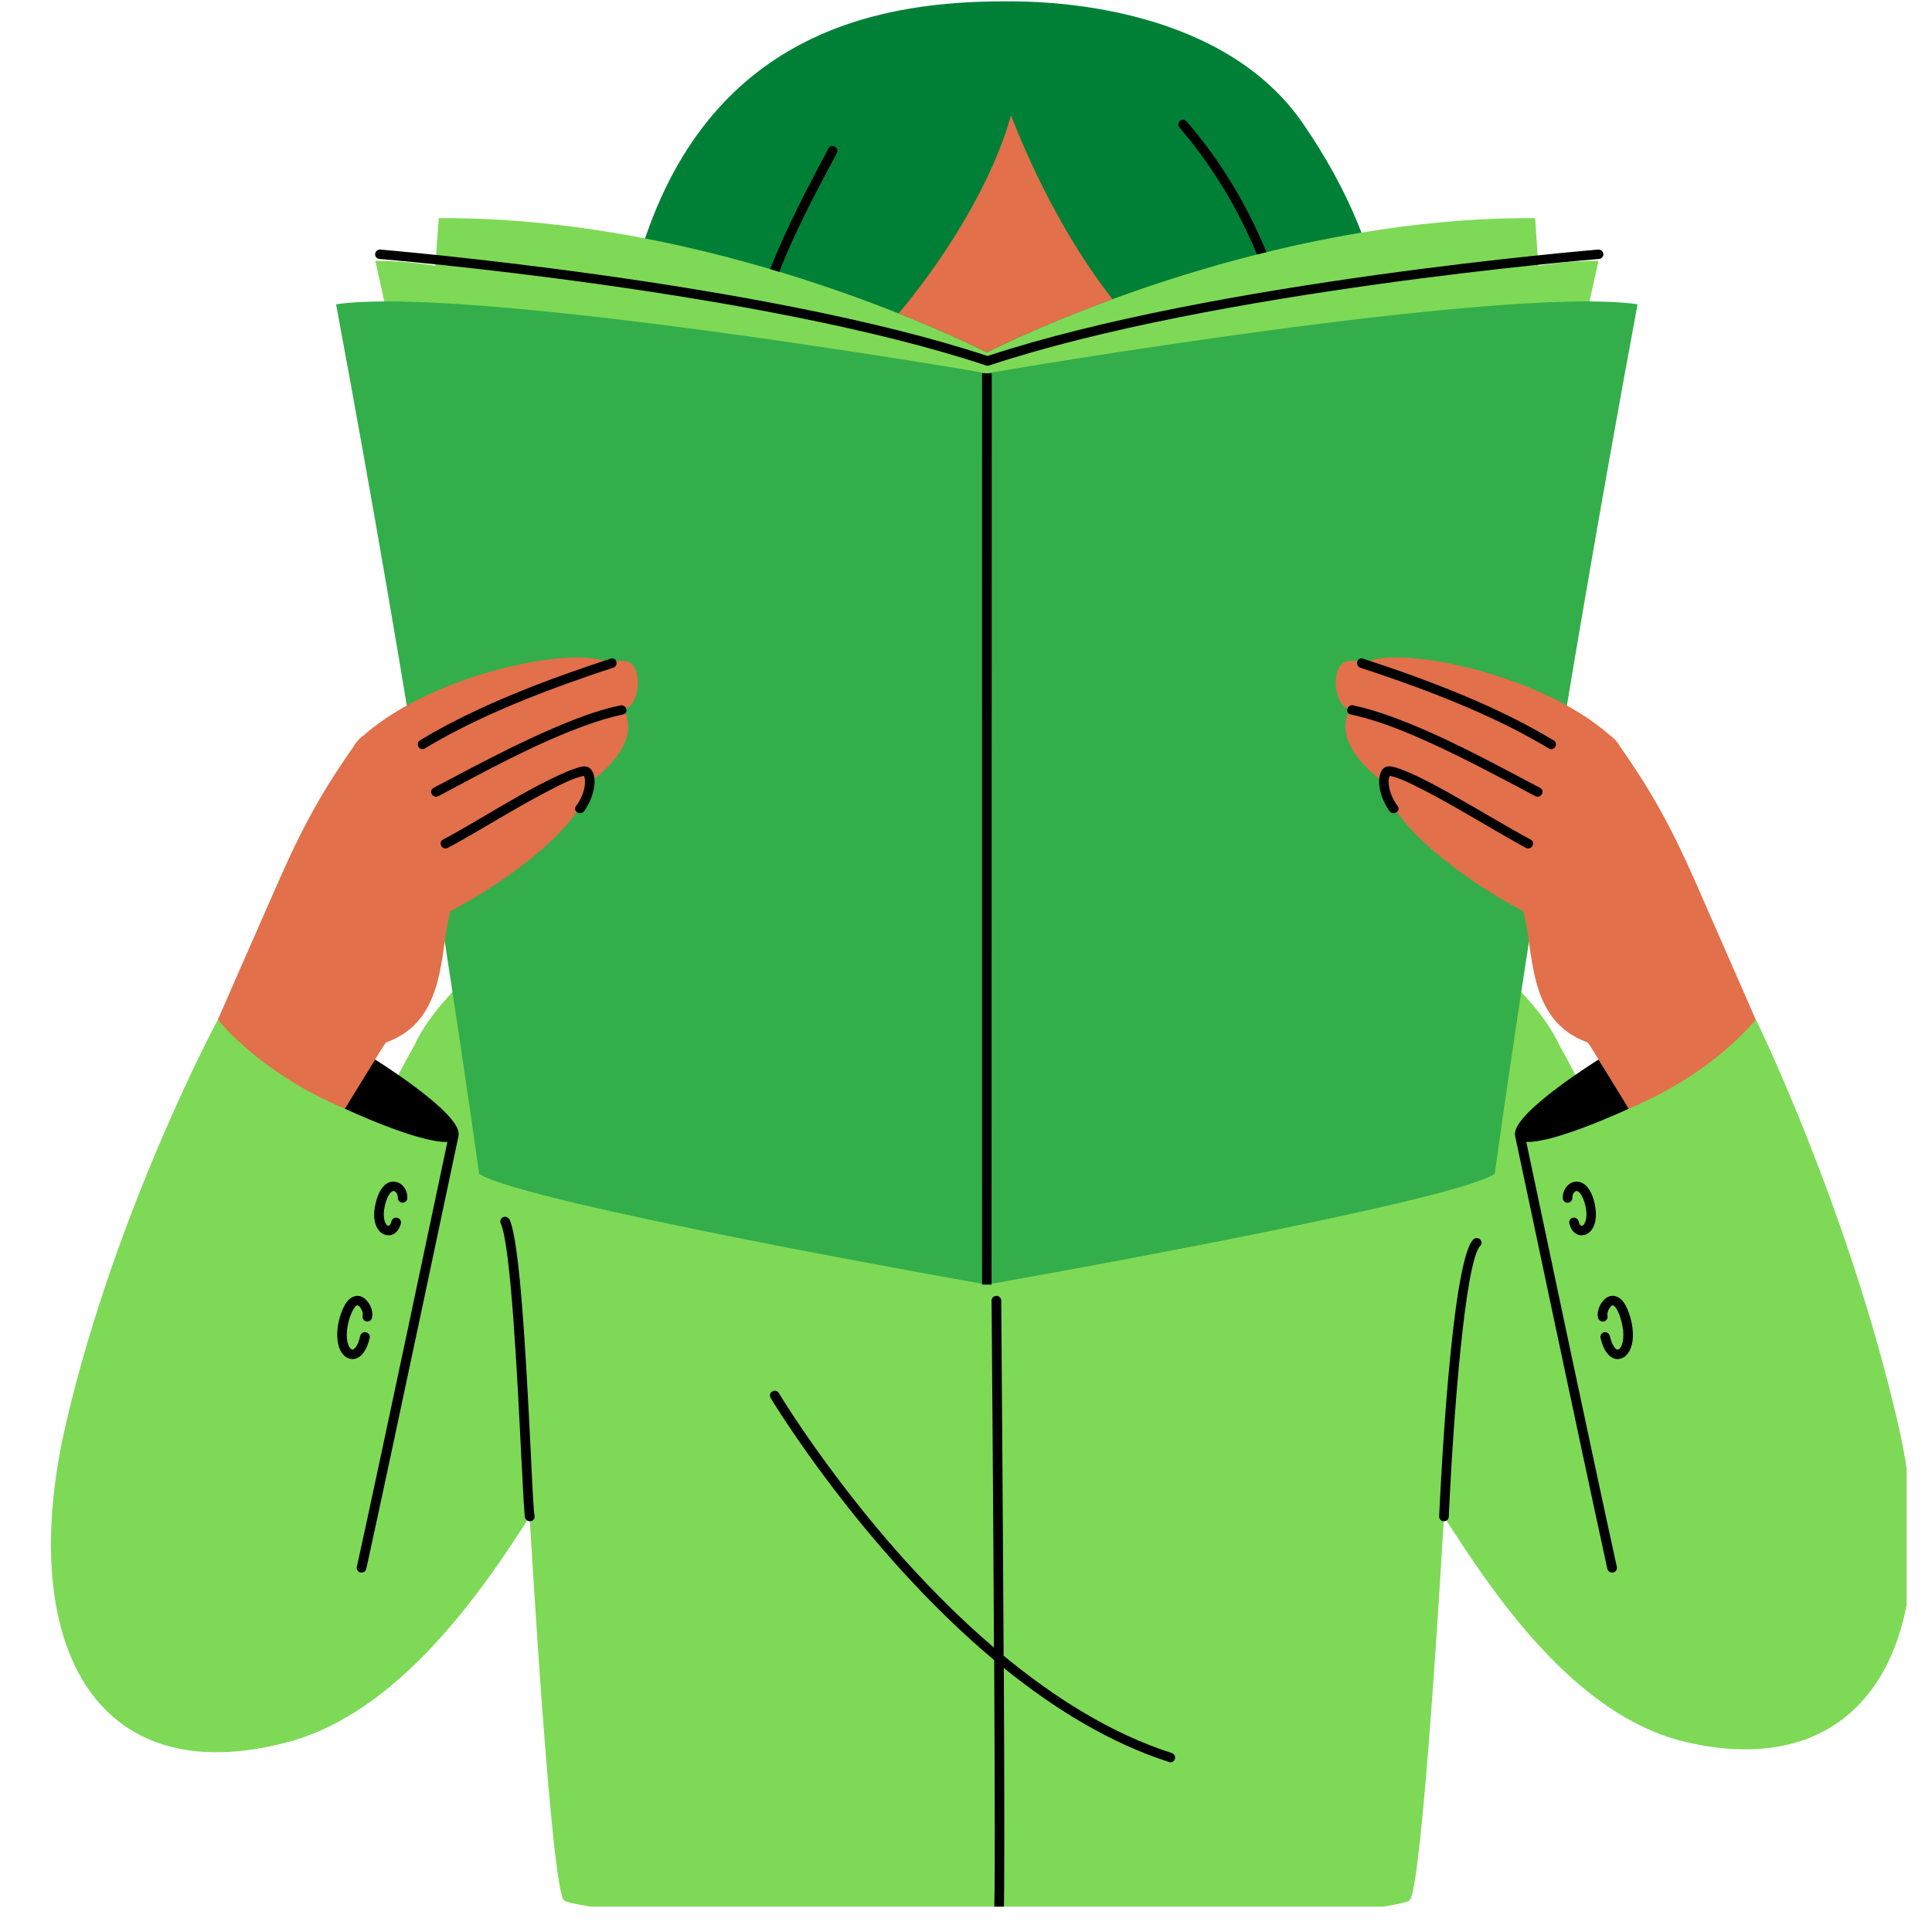 <svg xmlns="http://www.w3.org/2000/svg" xmlns:xlink="http://www.w3.org/1999/xlink" width="50" viewBox="0 0 37.5 37.5" height="50" preserveAspectRatio="xMidYMid meet"><defs><clipPath id="76d3a479d6"><path d="M 0.309 4 L 37.008 4 L 37.008 37.008 L 0.309 37.008 Z M 0.309 4 " clip-rule="nonzero"></path></clipPath><clipPath id="32661df4fd"><path d="M 6 2 L 32 2 L 32 37.008 L 6 37.008 Z M 6 2 " clip-rule="nonzero"></path></clipPath></defs><path fill="#008037" d="M 26.871 6.137 C 23.316 6.535 19.336 7.215 19.156 7.246 C 18.984 7.215 15.453 6.613 12.078 6.211 C 12.199 5.637 12.367 5.035 12.602 4.398 C 14.094 0.344 17.543 0 19.738 0.027 C 20.586 0.039 23.766 0.184 25.289 2.395 C 26.211 3.734 26.68 4.98 26.871 6.137 Z M 26.871 6.137 C 23.316 6.535 19.336 7.215 19.156 7.246 C 18.984 7.215 15.453 6.613 12.078 6.211 C 12.199 5.637 12.367 5.035 12.602 4.398 C 14.094 0.344 17.543 0 19.738 0.027 C 20.586 0.039 23.766 0.184 25.289 2.395 C 26.211 3.734 26.68 4.98 26.871 6.137 Z M 26.871 6.137 " fill-opacity="1" fill-rule="nonzero"></path><g clip-path="url(#76d3a479d6)"><path fill="#7ed957" d="M 32.719 33.812 C 30.539 33.301 28.949 30.875 28.027 29.438 C 28.027 29.438 27.613 36.734 27.355 36.891 C 27.098 37.051 23.305 37.496 19.168 37.496 C 19.164 37.496 19.16 37.496 19.156 37.496 C 19.152 37.496 19.145 37.496 19.141 37.496 C 15.008 37.496 11.215 37.051 10.953 36.891 C 10.695 36.734 10.281 29.438 10.281 29.438 C 9.363 30.875 7.754 33.234 5.594 33.812 C 1.77 34.832 0.309 31.805 1.281 27.629 C 2.254 23.453 4.23 19.789 4.23 19.789 L 7.359 21.66 C 7.359 21.66 7.641 20.992 8.039 20.297 C 8.621 19.023 10.648 17.59 11.879 17.332 L 19.156 21.852 L 26.434 17.332 C 27.664 17.59 29.688 19.023 30.273 20.297 C 30.668 20.992 30.953 21.66 30.953 21.66 L 34.082 19.789 C 34.082 19.789 35.863 23.422 36.832 27.598 C 37.805 31.77 36.273 34.641 32.719 33.812 Z M 28.004 4.312 C 23.465 4.723 19.605 6.613 19.156 6.84 C 18.648 6.586 13.789 4.203 8.516 4.234 C 8.449 5.16 8.449 5.16 8.449 5.16 C 8.449 5.16 7.965 5.062 7.285 5.062 C 7.477 5.926 7.609 6.562 7.609 6.562 L 19.137 7.641 L 19.137 7.645 L 19.176 7.645 L 19.176 7.641 L 30.703 6.562 C 30.703 6.562 30.832 5.926 31.027 5.062 C 30.348 5.062 29.859 5.16 29.859 5.16 C 29.859 5.16 29.859 5.16 29.797 4.234 C 29.191 4.23 28.594 4.258 28.004 4.312 " fill-opacity="1" fill-rule="nonzero"></path></g><path fill="#34ae4a" d="M 29.012 22.785 C 28.137 23.355 19.223 24.922 19.156 24.934 C 19.09 24.922 10.172 23.355 9.301 22.785 C 8.91 20.012 7.984 13.75 6.523 5.906 C 9.109 5.531 18.871 7.195 19.156 7.246 C 19.441 7.195 29.199 5.531 31.785 5.906 C 30.328 13.75 29.398 20.012 29.012 22.785 Z M 29.012 22.785 C 28.137 23.355 19.223 24.922 19.156 24.934 C 19.09 24.922 10.172 23.355 9.301 22.785 C 8.91 20.012 7.984 13.75 6.523 5.906 C 9.109 5.531 18.871 7.195 19.156 7.246 C 19.441 7.195 29.199 5.531 31.785 5.906 C 30.328 13.75 29.398 20.012 29.012 22.785 Z M 29.012 22.785 " fill-opacity="1" fill-rule="nonzero"></path><path fill="#e1704b" d="M 12.105 13.766 C 12.363 14.227 12.043 14.754 11.422 15.203 C 11.371 15.98 9.859 17.105 8.746 17.684 C 8.523 18.41 8.695 19.797 7.504 20.23 C 7.465 20.207 6.73 21.543 6.695 21.52 C 5.016 20.816 4.23 19.789 4.23 19.789 C 4.23 19.789 4.91 18.23 5.414 17.09 C 5.922 15.938 6.312 15.277 6.859 14.496 C 6.883 14.453 6.906 14.418 6.93 14.395 C 6.957 14.355 7.004 14.312 7.059 14.273 C 8.477 13.023 11.285 12.516 11.801 12.871 C 11.914 12.84 11.996 12.816 12.145 12.832 C 12.488 12.875 12.441 13.707 12.105 13.766 Z M 26.203 13.766 C 25.945 14.227 26.266 14.754 26.887 15.203 C 26.938 15.98 28.449 17.105 29.562 17.684 C 29.785 18.41 29.613 19.797 30.805 20.23 C 30.844 20.207 31.578 21.543 31.613 21.52 C 33.293 20.816 34.078 19.789 34.078 19.789 C 34.078 19.789 33.398 18.23 32.895 17.09 C 32.387 15.938 31.996 15.277 31.449 14.496 C 31.426 14.453 31.402 14.418 31.379 14.395 C 31.352 14.355 31.305 14.312 31.25 14.273 C 29.832 13.023 27.023 12.516 26.508 12.871 C 26.395 12.84 26.312 12.816 26.164 12.832 C 25.82 12.875 25.867 13.707 26.203 13.766 Z M 19.156 6.84 C 19.359 6.738 20.254 6.297 21.594 5.809 C 20.297 4.152 19.629 2.215 19.621 2.242 C 19.297 3.434 18.434 4.902 17.441 6.086 C 18.375 6.457 18.992 6.758 19.156 6.84 Z M 19.156 6.84 " fill-opacity="1" fill-rule="nonzero"></path><g clip-path="url(#32661df4fd)"><path fill="#000000" d="M 15.125 5.277 C 15.066 5.258 15.008 5.242 14.949 5.223 C 15.266 4.418 15.676 3.641 16.082 2.879 C 16.137 2.773 16.297 2.867 16.242 2.973 C 16.078 3.281 15.91 3.594 15.75 3.91 C 15.523 4.355 15.309 4.809 15.125 5.277 Z M 24.398 4.941 C 24.461 4.926 24.52 4.91 24.582 4.895 C 24.363 4.363 24.098 3.848 23.785 3.363 C 23.559 3.012 23.305 2.672 23.027 2.352 C 22.949 2.262 22.82 2.391 22.898 2.48 C 23.527 3.215 24.031 4.051 24.398 4.941 Z M 11.852 12.785 C 10.824 13.121 9.797 13.5 8.832 13.992 C 8.602 14.109 8.375 14.234 8.152 14.371 C 8.051 14.434 8.145 14.59 8.246 14.527 C 9.098 14.016 10.023 13.625 10.957 13.285 C 11.273 13.172 11.586 13.062 11.902 12.961 C 12.016 12.922 11.969 12.746 11.852 12.785 Z M 12.043 13.691 C 11.559 13.793 11.094 13.98 10.645 14.176 C 10.137 14.398 9.645 14.648 9.156 14.902 C 8.91 15.031 8.66 15.164 8.414 15.293 C 8.309 15.352 8.402 15.508 8.508 15.453 C 9.43 14.965 10.352 14.453 11.34 14.09 C 11.586 14 11.836 13.922 12.094 13.867 C 12.211 13.844 12.16 13.668 12.043 13.691 Z M 11.422 14.895 C 11.348 14.855 11.25 14.887 11.176 14.914 C 11.078 14.945 10.984 14.984 10.891 15.027 C 10.355 15.27 9.848 15.578 9.34 15.875 C 9.094 16.02 8.848 16.164 8.598 16.297 C 8.492 16.355 8.586 16.512 8.691 16.457 C 9.137 16.219 9.566 15.953 10.004 15.703 C 10.242 15.566 10.484 15.434 10.727 15.309 C 10.902 15.219 11.082 15.125 11.273 15.074 C 11.289 15.07 11.305 15.066 11.324 15.062 C 11.328 15.062 11.332 15.062 11.336 15.059 C 11.336 15.062 11.34 15.066 11.34 15.07 C 11.344 15.09 11.352 15.109 11.352 15.129 C 11.371 15.312 11.285 15.504 11.18 15.648 C 11.109 15.746 11.27 15.84 11.34 15.742 C 11.449 15.586 11.523 15.406 11.539 15.215 C 11.547 15.109 11.531 14.953 11.422 14.895 Z M 7.281 20.566 L 6.695 21.52 C 6.695 21.52 8.129 22.191 8.684 22.164 C 8.477 23.148 7.391 28.297 6.926 30.414 C 6.914 30.461 6.949 30.512 6.996 30.523 C 7.004 30.523 7.012 30.523 7.02 30.523 C 7.062 30.523 7.098 30.496 7.109 30.453 C 7.621 28.121 8.887 22.098 8.902 22.039 C 8.902 22.027 8.902 22.02 8.902 22.012 C 8.918 21.582 7.281 20.566 7.281 20.566 Z M 27.426 13.117 C 27.105 13 26.781 12.891 26.457 12.785 C 26.34 12.746 26.293 12.922 26.406 12.961 C 27.43 13.297 28.445 13.672 29.402 14.16 C 29.625 14.277 29.848 14.398 30.062 14.527 C 30.164 14.59 30.258 14.434 30.156 14.371 C 29.297 13.852 28.367 13.461 27.426 13.117 Z M 29.059 15.062 C 29.305 15.191 29.555 15.32 29.801 15.453 C 29.906 15.508 30 15.352 29.895 15.293 C 28.957 14.801 28.02 14.281 27.02 13.914 C 26.773 13.824 26.523 13.746 26.266 13.691 C 26.148 13.668 26.098 13.844 26.215 13.867 C 26.691 13.969 27.152 14.148 27.594 14.344 C 28.09 14.562 28.578 14.809 29.059 15.062 Z M 29.711 16.297 C 29.223 16.035 28.75 15.742 28.27 15.473 C 28.016 15.328 27.762 15.188 27.5 15.062 C 27.395 15.016 27.293 14.969 27.188 14.93 C 27.117 14.906 27.039 14.875 26.965 14.875 C 26.812 14.871 26.77 15.043 26.77 15.16 C 26.766 15.367 26.852 15.574 26.969 15.742 C 27.039 15.84 27.199 15.746 27.129 15.648 C 27.031 15.512 26.957 15.352 26.953 15.18 C 26.953 15.156 26.953 15.133 26.957 15.109 C 26.961 15.094 26.973 15.074 26.977 15.062 C 26.98 15.062 26.988 15.062 26.992 15.062 C 27.168 15.102 27.34 15.188 27.496 15.266 C 27.996 15.516 28.477 15.801 28.957 16.082 C 29.176 16.207 29.395 16.336 29.617 16.457 C 29.723 16.512 29.816 16.355 29.711 16.297 Z M 29.625 22.164 C 30.18 22.191 31.613 21.52 31.613 21.52 L 31.027 20.566 C 31.027 20.566 29.391 21.582 29.406 22.012 C 29.406 22.02 29.406 22.027 29.406 22.039 C 29.422 22.098 30.688 28.121 31.199 30.453 C 31.211 30.496 31.246 30.523 31.289 30.523 C 31.297 30.523 31.305 30.523 31.312 30.523 C 31.359 30.512 31.395 30.461 31.383 30.414 C 30.918 28.297 29.832 23.148 29.625 22.164 Z M 19.062 24.934 L 19.246 24.934 L 19.25 7.246 L 19.062 7.246 Z M 7.367 5.027 C 7.441 5.031 14.793 5.648 19.141 7.094 C 19.148 7.098 19.16 7.098 19.168 7.098 C 19.18 7.098 19.188 7.098 19.199 7.094 C 23.543 5.648 30.961 5.031 31.035 5.027 C 31.086 5.023 31.125 4.98 31.121 4.93 C 31.117 4.879 31.07 4.84 31.02 4.844 C 30.945 4.852 23.539 5.465 19.168 6.91 C 14.797 5.465 7.457 4.852 7.383 4.844 C 7.332 4.84 7.285 4.879 7.281 4.93 C 7.277 4.98 7.316 5.023 7.367 5.027 Z M 10.305 28.246 C 10.203 26.168 10.086 24.102 9.891 23.672 C 9.867 23.625 9.812 23.605 9.766 23.625 C 9.719 23.645 9.699 23.699 9.719 23.746 C 9.918 24.18 10.047 26.832 10.117 28.254 C 10.156 29.012 10.176 29.379 10.191 29.457 C 10.203 29.5 10.242 29.527 10.281 29.527 C 10.289 29.527 10.297 29.527 10.305 29.527 C 10.355 29.516 10.387 29.465 10.375 29.418 C 10.359 29.352 10.332 28.84 10.305 28.246 Z M 28.594 24.059 C 28.164 24.52 27.957 28.934 27.934 29.434 C 27.934 29.484 27.973 29.527 28.023 29.527 C 28.023 29.527 28.027 29.527 28.027 29.527 C 28.078 29.527 28.117 29.492 28.121 29.441 C 28.207 27.496 28.438 24.492 28.73 24.184 C 28.766 24.148 28.766 24.09 28.727 24.055 C 28.688 24.02 28.629 24.023 28.594 24.059 Z M 22.746 34.027 C 21.574 33.652 20.469 32.953 19.48 32.137 C 19.465 28.996 19.434 25.504 19.434 25.246 C 19.434 25.195 19.391 25.152 19.34 25.152 C 19.285 25.156 19.246 25.195 19.246 25.246 C 19.246 25.309 19.277 28.793 19.293 31.98 C 16.816 29.867 15.141 27.078 15.117 27.039 C 15.094 26.996 15.035 26.98 14.992 27.008 C 14.945 27.031 14.93 27.09 14.957 27.133 C 14.98 27.172 16.727 30.07 19.297 32.223 C 19.309 34.695 19.316 36.934 19.293 37.156 C 19.289 37.203 19.328 37.25 19.379 37.254 C 19.383 37.254 19.387 37.254 19.387 37.254 C 19.434 37.254 19.477 37.219 19.48 37.172 C 19.5 36.945 19.496 34.793 19.484 32.375 C 20.453 33.16 21.539 33.832 22.688 34.199 C 22.699 34.203 22.707 34.207 22.719 34.207 C 22.758 34.207 22.793 34.18 22.805 34.141 C 22.82 34.094 22.793 34.043 22.746 34.027 Z M 7.539 23.977 C 7.484 23.977 7.43 23.957 7.383 23.914 C 7.266 23.805 7.23 23.594 7.293 23.348 C 7.391 22.945 7.586 22.926 7.668 22.938 C 7.809 22.957 7.914 23.098 7.906 23.258 C 7.906 23.305 7.863 23.344 7.812 23.344 C 7.762 23.344 7.719 23.301 7.723 23.25 C 7.723 23.18 7.684 23.125 7.645 23.117 C 7.594 23.113 7.52 23.195 7.473 23.391 C 7.422 23.602 7.461 23.734 7.512 23.781 C 7.52 23.785 7.535 23.797 7.547 23.793 C 7.562 23.789 7.586 23.758 7.598 23.707 C 7.609 23.656 7.66 23.625 7.711 23.637 C 7.758 23.648 7.793 23.695 7.781 23.746 C 7.754 23.859 7.688 23.941 7.602 23.969 C 7.582 23.977 7.559 23.977 7.539 23.977 Z M 6.84 26.379 C 6.781 26.379 6.723 26.355 6.676 26.309 C 6.539 26.176 6.508 25.887 6.594 25.574 C 6.668 25.324 6.762 25.191 6.887 25.16 C 6.965 25.137 7.043 25.164 7.109 25.234 C 7.203 25.328 7.25 25.48 7.219 25.586 C 7.203 25.633 7.152 25.66 7.105 25.648 C 7.055 25.633 7.027 25.582 7.039 25.535 C 7.051 25.5 7.027 25.41 6.977 25.359 C 6.969 25.352 6.945 25.332 6.93 25.336 C 6.902 25.344 6.836 25.414 6.773 25.625 C 6.695 25.906 6.734 26.109 6.809 26.18 C 6.828 26.199 6.844 26.195 6.848 26.195 C 6.883 26.188 6.949 26.121 6.992 25.93 C 7.004 25.879 7.055 25.848 7.105 25.859 C 7.156 25.871 7.188 25.922 7.176 25.969 C 7.125 26.191 7.027 26.336 6.902 26.371 C 6.879 26.379 6.859 26.379 6.84 26.379 Z M 30.699 23.977 C 30.68 23.977 30.66 23.977 30.641 23.969 C 30.551 23.941 30.484 23.859 30.461 23.746 C 30.449 23.695 30.48 23.648 30.531 23.637 C 30.578 23.625 30.629 23.656 30.641 23.707 C 30.652 23.758 30.676 23.789 30.695 23.793 C 30.707 23.797 30.723 23.785 30.73 23.781 C 30.781 23.734 30.82 23.602 30.77 23.391 C 30.719 23.195 30.648 23.113 30.598 23.117 C 30.559 23.125 30.516 23.18 30.52 23.25 C 30.52 23.301 30.48 23.344 30.43 23.344 C 30.375 23.344 30.336 23.309 30.332 23.258 C 30.328 23.098 30.434 22.957 30.57 22.938 C 30.652 22.926 30.852 22.945 30.949 23.348 C 31.008 23.594 30.973 23.805 30.855 23.914 C 30.809 23.957 30.754 23.977 30.699 23.977 Z M 31.398 26.379 C 31.379 26.379 31.359 26.379 31.34 26.371 C 31.215 26.336 31.117 26.191 31.066 25.969 C 31.055 25.922 31.086 25.871 31.137 25.859 C 31.184 25.848 31.234 25.879 31.246 25.93 C 31.289 26.121 31.359 26.188 31.391 26.195 C 31.398 26.195 31.41 26.199 31.434 26.18 C 31.504 26.109 31.547 25.906 31.465 25.625 C 31.406 25.414 31.34 25.344 31.309 25.336 C 31.293 25.332 31.273 25.352 31.266 25.359 C 31.215 25.41 31.191 25.5 31.199 25.535 C 31.215 25.582 31.184 25.633 31.137 25.648 C 31.086 25.66 31.035 25.633 31.02 25.586 C 30.988 25.48 31.039 25.328 31.129 25.234 C 31.195 25.164 31.277 25.137 31.355 25.16 C 31.48 25.191 31.574 25.324 31.645 25.574 C 31.734 25.887 31.703 26.176 31.562 26.309 C 31.516 26.355 31.457 26.379 31.398 26.379 Z M 31.398 26.379 " fill-opacity="1" fill-rule="nonzero"></path></g></svg>